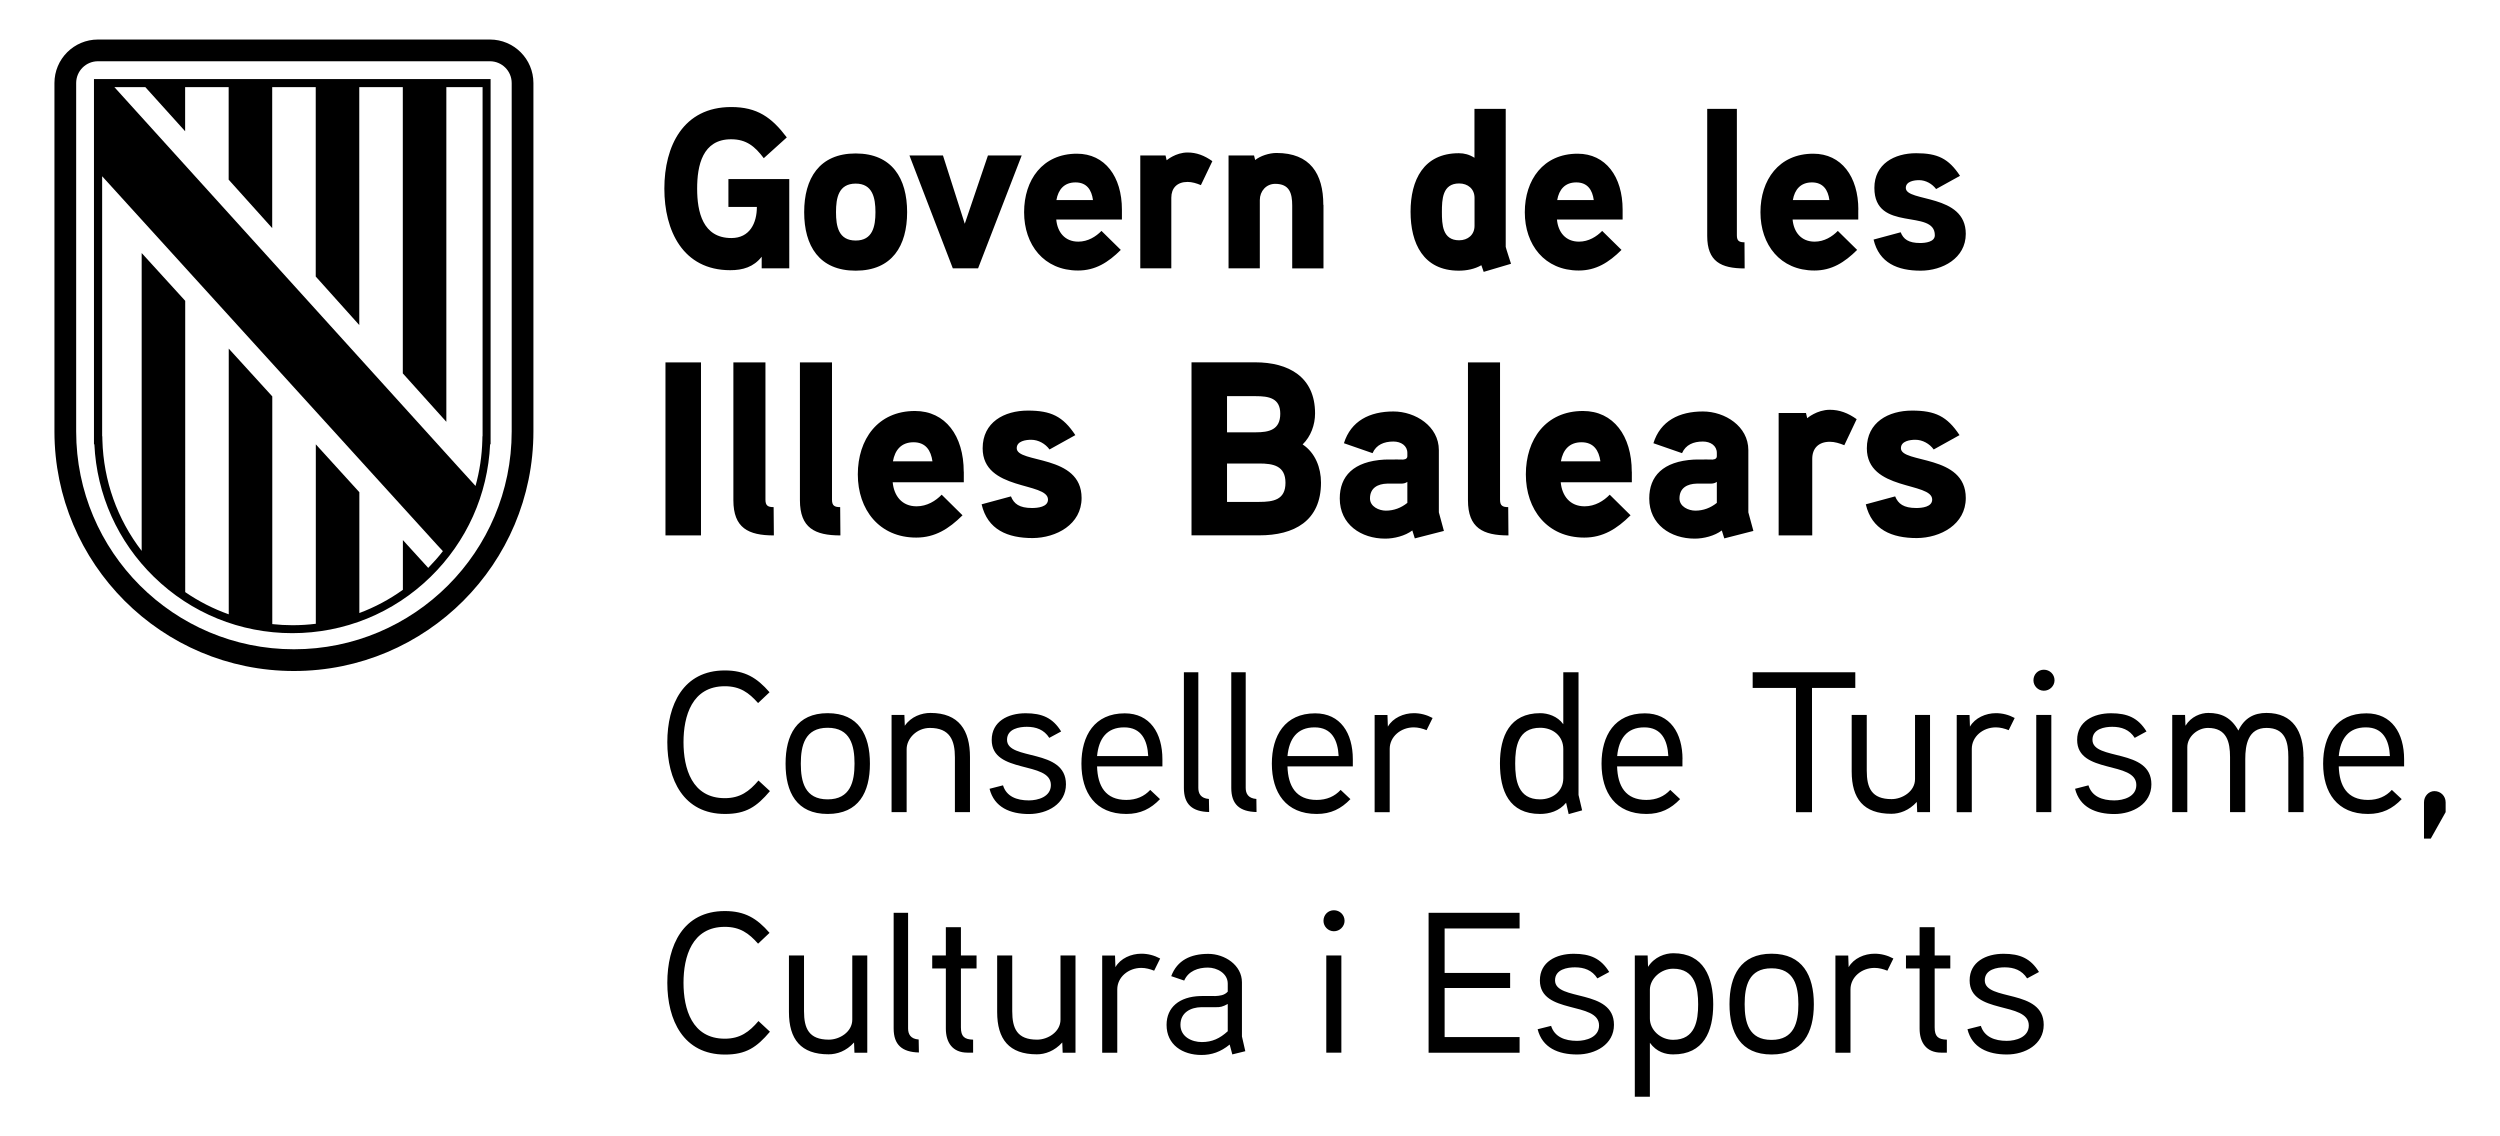 <?xml version="1.0" encoding="utf-8"?>
<!-- Generator: Adobe Illustrator 28.2.0, SVG Export Plug-In . SVG Version: 6.00 Build 0)  -->
<svg version="1.1" id="Capa_1" xmlns="http://www.w3.org/2000/svg" xmlns:xlink="http://www.w3.org/1999/xlink" x="0px" y="0px"
	 viewBox="0 0 311.81 141.73" style="enable-background:new 0 0 311.81 141.73;" xml:space="preserve">
<style type="text/css">
	.st0{fill:#B89D1B;}
	.st1{fill:#CC142E;}
	.st2{fill:#FECD00;}
	.st3{fill:#FFFFFF;}
	.st4{fill:#00508B;}
	.st5{fill:#3C3C3B;}
</style>
<g>
	<g>
		<path d="M90.85,22.33v3.48h3.55c0,2.02-0.89,3.88-3.18,3.88c-3.58,0-4.27-3.28-4.27-6.16c0-2.88,0.66-6.16,4.24-6.16
			c1.92,0,2.98,0.91,4.07,2.36l2.87-2.59c-1.89-2.51-3.7-3.79-6.93-3.79c-5.99,0-8.34,4.87-8.34,10.18c0,5.21,2.29,10.17,8.22,10.17
			c1.57,0,2.92-0.4,3.92-1.68v1.45h3.44V22.33H90.85z M113.14,26.46c0-4.19-1.86-7.32-6.42-7.32c-4.55,0-6.42,3.14-6.42,7.32
			c0,4.19,1.86,7.3,6.42,7.3C111.28,33.76,113.14,30.65,113.14,26.46 M109.19,26.46c0,1.77-0.34,3.54-2.46,3.54
			c-2.15,0-2.46-1.77-2.46-3.54c0-1.77,0.31-3.56,2.46-3.56C108.84,22.9,109.19,24.69,109.19,26.46 M123.22,19.39l-2.89,8.52
			l-2.72-8.52h-4.18l5.41,14.08h3.15l5.44-14.08H123.22z M139.93,26.15c0-4.13-2.12-6.98-5.61-6.98c-4.3,0-6.59,3.28-6.59,7.3
			c0,4.05,2.46,7.27,6.73,7.27c2.15,0,3.75-1,5.33-2.57l-2.41-2.37c-0.69,0.71-1.69,1.34-2.89,1.34c-1.69,0-2.61-1.2-2.75-2.76h8.19
			V26.15z M131.76,24.95c0.23-1.31,0.97-2.2,2.38-2.2s2.01,0.94,2.18,2.2H131.76z M151.21,20.1c-1-0.71-1.98-1.08-3.09-1.08
			c-1.49,0-2.61,0.97-2.61,0.97l-0.14-0.6h-3.15v14.08h3.87v-8.81c0-1.2,0.72-1.97,2.03-1.97c0.54,0,1.12,0.17,1.66,0.4L151.21,20.1
			z M165.05,25.55c0-3.9-1.66-6.47-5.84-6.47c-0.92,0-2.03,0.37-2.66,0.88l-0.14-0.57h-3.18v14.08h3.9v-8.52
			c0-1.11,0.8-2.02,1.92-2.02c1.78,0,2.12,1.17,2.12,2.71v7.84h3.9V25.55z M188.46,32.9c-0.06-0.2-0.66-2.02-0.66-2.11V13.58h-3.9
			v6.1c-0.63-0.4-1.26-0.57-1.95-0.57c-4.41,0-6.02,3.36-6.02,7.3c0,3.93,1.58,7.35,6.02,7.35c0.97,0,1.98-0.2,2.81-0.68l0.29,0.83
			L188.46,32.9z M183.91,28.17c0,1.11-0.83,1.8-1.92,1.8c-2.09,0-2.15-1.99-2.15-3.53c0-1.57,0.06-3.56,2.15-3.56
			c1.09,0,1.92,0.68,1.92,1.8V28.17z M202.38,26.15c0-4.13-2.12-6.98-5.61-6.98c-4.3,0-6.59,3.28-6.59,7.3
			c0,4.05,2.46,7.27,6.73,7.27c2.15,0,3.75-1,5.33-2.57l-2.41-2.37c-0.69,0.71-1.69,1.34-2.89,1.34c-1.69,0-2.61-1.2-2.75-2.76h8.19
			V26.15z M194.22,24.95c0.23-1.31,0.97-2.2,2.38-2.2c1.4,0,2.01,0.94,2.18,2.2H194.22z M217.58,30.22c-0.66,0-0.95-0.17-0.95-0.86
			V13.58h-3.7v15.85c0,3.19,1.72,4.05,4.67,4.05L217.58,30.22z M231.78,26.15c0-4.13-2.12-6.98-5.62-6.98c-4.3,0-6.59,3.28-6.59,7.3
			c0,4.05,2.46,7.27,6.73,7.27c2.15,0,3.75-1,5.33-2.57l-2.41-2.37c-0.69,0.71-1.69,1.34-2.89,1.34c-1.69,0-2.61-1.2-2.75-2.76h8.19
			V26.15z M223.61,24.95c0.23-1.31,0.97-2.2,2.38-2.2c1.4,0,2.01,0.94,2.18,2.2H223.61z M245.18,29.17c0-5.07-7.48-3.93-7.48-5.73
			c0-0.83,1.06-0.97,1.66-0.97c0.83,0,1.63,0.46,2.12,1.11l2.98-1.65c-1.43-2.17-2.81-2.82-5.47-2.82c-2.72,0-5.21,1.34-5.21,4.33
			c0,5.61,7.54,2.54,7.54,5.9c0,0.85-1.2,0.97-1.83,0.97c-1.46,0-2.09-0.48-2.43-1.34l-3.38,0.91c0.69,2.93,3.01,3.88,5.87,3.88
			C242.26,33.76,245.18,32.22,245.18,29.17"/>
		<path d="M87.43,45.2H83v21.58h4.43V45.2z M96.49,63.25c-0.71,0-1.02-0.18-1.02-0.93V45.2h-4v17.19c0,3.46,1.86,4.39,5.05,4.39
			L96.49,63.25z M104.79,63.25c-0.71,0-1.02-0.18-1.02-0.93V45.2h-4v17.19c0,3.46,1.86,4.39,5.05,4.39L104.79,63.25z M120.2,58.83
			c0-4.48-2.29-7.57-6.08-7.57c-4.65,0-7.13,3.55-7.13,7.91c0,4.39,2.67,7.88,7.29,7.88c2.33,0,4.06-1.08,5.77-2.78l-2.6-2.57
			c-0.74,0.77-1.83,1.45-3.13,1.45c-1.83,0-2.82-1.3-2.98-3h8.87V58.83z M111.37,57.54c0.25-1.42,1.05-2.38,2.57-2.38
			c1.52,0,2.17,1.02,2.36,2.38H111.37z M134.9,62.11c0-5.5-8.09-4.27-8.09-6.21c0-0.9,1.15-1.05,1.8-1.05c0.9,0,1.77,0.49,2.29,1.21
			l3.22-1.79c-1.55-2.35-3.04-3.06-5.92-3.06c-2.95,0-5.64,1.45-5.64,4.7c0,5.35,8.15,4.17,8.15,6.4c0,0.93-1.3,1.05-1.99,1.05
			c-1.58,0-2.26-0.52-2.63-1.45l-3.66,0.99c0.74,3.18,3.26,4.21,6.36,4.21C131.74,67.09,134.9,65.42,134.9,62.11 M164.76,60.19
			c0-1.85-0.71-3.71-2.29-4.76c1.02-0.99,1.55-2.44,1.55-3.87c0-4.57-3.32-6.37-7.47-6.37h-7.94v21.58h8.43
			C161.41,66.78,164.76,64.98,164.76,60.19 M159.68,51.6c0,2.01-1.39,2.32-3.07,2.32h-3.57v-4.51h3.57
			C158.25,49.41,159.68,49.65,159.68,51.6 M160.33,60.22c0,2.13-1.52,2.38-3.29,2.38h-4v-4.79h4
			C158.81,57.81,160.33,58.09,160.33,60.22 M179.46,63.9v-7.76c0-2.97-2.91-4.82-5.67-4.82c-2.95,0-5.3,1.17-6.17,3.96l3.57,1.24
			c0.46-1.05,1.43-1.45,2.6-1.45c0.96,0,1.74,0.52,1.74,1.42v0.43c0,0.18-0.12,0.37-0.53,0.4c0,0-1.3-0.03-2.32,0
			c-3.88,0.22-5.58,2.07-5.58,4.85c0,3.25,2.67,5.01,5.67,5.01c1.11,0,2.48-0.34,3.38-1.02l0.31,0.99l3.63-0.93L179.46,63.9z
			 M175.52,62.73c-0.78,0.62-1.67,0.96-2.67,0.96c-0.84,0-1.98-0.49-1.98-1.52c0-1.33,0.99-1.82,2.14-1.85h1.74
			c0.31,0,0.56-0.06,0.78-0.22V62.73z M188.11,63.25c-0.71,0-1.02-0.18-1.02-0.93V45.2h-4v17.19c0,3.46,1.86,4.39,5.05,4.39
			L188.11,63.25z M203.52,58.83c0-4.48-2.29-7.57-6.08-7.57c-4.65,0-7.13,3.55-7.13,7.91c0,4.39,2.67,7.88,7.29,7.88
			c2.32,0,4.06-1.08,5.77-2.78l-2.6-2.57c-0.74,0.77-1.83,1.45-3.13,1.45c-1.83,0-2.82-1.3-2.98-3h8.87V58.83z M194.68,57.54
			c0.25-1.42,1.05-2.38,2.57-2.38c1.52,0,2.17,1.02,2.36,2.38H194.68z M218.06,63.9v-7.76c0-2.97-2.91-4.82-5.67-4.82
			c-2.95,0-5.3,1.17-6.17,3.96l3.57,1.24c0.46-1.05,1.42-1.45,2.6-1.45c0.96,0,1.74,0.52,1.74,1.42v0.43c0,0.18-0.12,0.37-0.53,0.4
			c0,0-1.3-0.03-2.32,0c-3.88,0.22-5.58,2.07-5.58,4.85c0,3.25,2.67,5.01,5.67,5.01c1.12,0,2.48-0.34,3.38-1.02l0.31,0.99l3.63-0.93
			L218.06,63.9z M214.12,62.73c-0.78,0.62-1.67,0.96-2.67,0.96c-0.84,0-1.98-0.49-1.98-1.52c0-1.33,0.99-1.82,2.14-1.85h1.74
			c0.31,0,0.56-0.06,0.78-0.22V62.73z M231.57,52.28c-1.08-0.77-2.14-1.17-3.35-1.17c-1.61,0-2.82,1.05-2.82,1.05l-0.15-0.65h-3.41
			v15.27h4.19v-9.55c0-1.3,0.77-2.13,2.2-2.13c0.59,0,1.21,0.19,1.8,0.43L231.57,52.28z M245.18,62.11c0-5.5-8.09-4.27-8.09-6.21
			c0-0.9,1.15-1.05,1.8-1.05c0.9,0,1.77,0.49,2.29,1.21l3.22-1.79c-1.55-2.35-3.04-3.06-5.92-3.06c-2.94,0-5.64,1.45-5.64,4.7
			c0,5.35,8.15,4.17,8.15,6.4c0,0.93-1.3,1.05-1.98,1.05c-1.58,0-2.26-0.52-2.64-1.45l-3.66,0.99c0.74,3.18,3.26,4.21,6.36,4.21
			C242.02,67.09,245.18,65.42,245.18,62.11"/>
		<path d="M254.9,127.82c0-4.55-7.35-2.9-7.35-5.55c0-1.38,1.55-1.62,2.48-1.62c1.15,0,2.15,0.35,2.8,1.38l1.48-0.8
			c-1.05-1.7-2.38-2.27-4.42-2.27c-2.2,0-4.23,1.02-4.23,3.32c0,4.3,7.38,2.57,7.38,5.62c0,1.47-1.62,1.92-2.75,1.92
			c-1.52,0-2.8-0.5-3.23-1.87l-1.67,0.42c0.57,2.32,2.57,3.15,4.92,3.15C252.58,131.52,254.9,130.27,254.9,127.82 M243.25,119.17
			h-1.95v-3.53h-1.88v3.53h-1.7v1.62h1.7v7.5c0,1.72,0.83,3,2.7,3h0.7v-1.62c-1.1-0.03-1.52-0.4-1.52-1.53v-7.35h1.95V119.17z
			 M236.15,119.55c-0.75-0.4-1.53-0.6-2.35-0.6c-1.25,0-2.6,0.57-3.23,1.68l-0.05-1.45h-1.6v12.12h1.88v-7.9
			c0-1.52,1.38-2.68,3-2.68c0.55,0,1.1,0.15,1.6,0.35L236.15,119.55z M224.3,125.25c0,2.25-0.52,4.45-3.35,4.45
			c-2.85,0-3.35-2.2-3.35-4.45s0.5-4.48,3.35-4.48S224.3,123,224.3,125.25 M226.23,125.25c0-3.57-1.4-6.3-5.27-6.3
			s-5.25,2.73-5.25,6.3c0,3.57,1.38,6.27,5.25,6.27S226.23,128.82,226.23,125.25 M211.8,125.27c0,2-0.35,4.42-3.12,4.42
			c-1.58,0-2.9-1.23-2.9-2.65v-3.6c0-1.35,1.35-2.62,2.9-2.62C211.45,120.82,211.8,123.25,211.8,125.27 M213.68,125.27
			c0-3.38-1.18-6.38-4.98-6.38c-1.02,0-2.35,0.45-3.15,1.7l-0.05-1.42h-1.6v17.62h1.88v-6.73c0.83,1.15,1.95,1.45,2.9,1.45
			C212.48,131.52,213.68,128.65,213.68,125.27 M201.3,127.82c0-4.55-7.35-2.9-7.35-5.55c0-1.38,1.55-1.62,2.48-1.62
			c1.15,0,2.15,0.35,2.8,1.38l1.48-0.8c-1.05-1.7-2.38-2.27-4.43-2.27c-2.2,0-4.22,1.02-4.22,3.32c0,4.3,7.38,2.57,7.38,5.62
			c0,1.47-1.62,1.92-2.75,1.92c-1.53,0-2.8-0.5-3.23-1.87l-1.68,0.42c0.58,2.32,2.58,3.15,4.93,3.15
			C198.98,131.52,201.3,130.27,201.3,127.82 M189.53,129.35h-9.35v-6.12h8.17v-1.88h-8.17v-5.55h9.35v-1.95h-11.35v17.45h11.35
			V129.35z M167.3,119.17h-1.88v12.12h1.88V119.17z M167.7,114.85c0-0.75-0.6-1.32-1.33-1.32s-1.3,0.57-1.3,1.32
			c0,0.7,0.57,1.3,1.3,1.3S167.7,115.55,167.7,114.85 M153.13,128.62c-0.98,0.9-1.95,1.35-3.23,1.35c-1.25,0-2.67-0.65-2.67-2.15
			c0-1.55,1.3-2.18,2.6-2.2h1.85c0.5,0,0.78-0.03,1.45-0.4V128.62z M154.9,129.27v-6.75c0-2.15-2.15-3.55-4.2-3.55
			c-2.2,0-3.88,0.8-4.62,2.78l1.62,0.55c0.52-1.2,1.75-1.62,2.95-1.62c1.15,0,2.48,0.72,2.48,2v1c-0.42,0.47-1,0.52-1.55,0.55
			c0,0-1.5-0.02-1.88,0c-2.6,0.08-4.2,1.4-4.2,3.6c0,2.47,1.98,3.75,4.35,3.75c1.27,0,2.4-0.38,3.52-1.3l0.33,1.23l1.62-0.4
			L154.9,129.27z M144.7,119.55c-0.75-0.4-1.53-0.6-2.35-0.6c-1.25,0-2.6,0.57-3.23,1.68l-0.05-1.45h-1.6v12.12h1.88v-7.9
			c0-1.52,1.38-2.68,3-2.68c0.55,0,1.1,0.15,1.6,0.35L144.7,119.55z M134.15,119.17h-1.88v8c0,1.55-1.6,2.5-2.92,2.5
			c-2.5,0-3.1-1.4-3.1-3.55v-6.95h-1.88v7.05c0,3.4,1.48,5.28,4.95,5.28c1.02,0,2.2-0.4,3.17-1.48l0.05,1.28h1.6V119.17z
			 M121.8,119.17h-1.95v-3.53h-1.88v3.53h-1.7v1.62h1.7v7.5c0,1.72,0.82,3,2.7,3h0.7v-1.62c-1.1-0.03-1.52-0.4-1.52-1.53v-7.35h1.95
			V119.17z M114.58,129.65c-1.02-0.07-1.32-0.68-1.32-1.38v-14.42h-1.8v14.42c0,2.05,1.05,2.95,3.15,3L114.58,129.65z
			 M108.18,119.17h-1.88v8c0,1.55-1.6,2.5-2.92,2.5c-2.5,0-3.1-1.4-3.1-3.55v-6.95H98.4v7.05c0,3.4,1.48,5.28,4.95,5.28
			c1.02,0,2.2-0.4,3.17-1.48l0.05,1.28h1.6V119.17z M94.6,127.35c-1.15,1.35-2.28,2.2-4.2,2.2c-4.1,0-5.15-3.72-5.15-6.97
			s1.05-6.98,5.15-6.98c1.9,0,3,0.8,4.15,2.1l1.43-1.35c-1.58-1.82-3.08-2.72-5.58-2.72c-5.2,0-7.17,4.3-7.17,8.95s2,8.95,7.2,8.95
			c2.62,0,3.95-0.9,5.6-2.85L94.6,127.35z"/>
		<path d="M305.03,100.07c0-0.77-0.6-1.4-1.4-1.4c-0.7,0-1.3,0.62-1.3,1.4v4.52h0.85l1.85-3.3V100.07z M291.7,94.3
			c0.2-2.15,1.2-3.58,3.38-3.58c2.15,0,2.9,1.6,3,3.58H291.7z M299.85,94.7c0-3.27-1.55-5.73-4.7-5.73c-3.77,0-5.4,2.78-5.4,6.28
			c0,3.6,1.75,6.27,5.6,6.27c1.78,0,3.05-0.65,4.2-1.85l-1.23-1.15c-0.72,0.8-1.72,1.25-2.97,1.25c-2.6,0-3.58-1.73-3.65-4.18h8.15
			V94.7z M287.3,94.42c0-3.15-1.28-5.5-4.62-5.5c-1.53,0-2.75,0.62-3.5,2.2c-0.9-1.62-2.12-2.2-3.75-2.2c-0.95,0-2.15,0.45-2.85,1.6
			l-0.05-1.35h-1.6v12.12h1.88v-8.1c0-1.3,1.27-2.4,2.58-2.4c2.35,0,2.75,1.77,2.75,3.62v6.88h1.9v-6.62c0-1.73,0.33-3.88,2.65-3.88
			c2.35,0,2.72,1.77,2.72,3.62v6.88h1.9V94.42z M268.33,97.82c0-4.55-7.35-2.9-7.35-5.55c0-1.38,1.55-1.62,2.47-1.62
			c1.15,0,2.15,0.35,2.8,1.38l1.47-0.8c-1.05-1.7-2.38-2.27-4.42-2.27c-2.2,0-4.23,1.02-4.23,3.33c0,4.3,7.38,2.57,7.38,5.62
			c0,1.48-1.62,1.92-2.75,1.92c-1.52,0-2.8-0.5-3.22-1.88l-1.67,0.43c0.58,2.32,2.58,3.15,4.92,3.15
			C266,101.52,268.33,100.27,268.33,97.82 M255.85,89.17h-1.88v12.12h1.88V89.17z M256.25,84.85c0-0.75-0.6-1.32-1.33-1.32
			s-1.3,0.57-1.3,1.32c0,0.7,0.57,1.3,1.3,1.3S256.25,85.55,256.25,84.85 M251.28,89.55c-0.75-0.4-1.52-0.6-2.35-0.6
			c-1.25,0-2.6,0.58-3.23,1.68l-0.05-1.45h-1.6v12.12h1.88v-7.9c0-1.52,1.38-2.68,3-2.68c0.55,0,1.1,0.15,1.6,0.35L251.28,89.55z
			 M240.73,89.17h-1.88v8c0,1.55-1.6,2.5-2.92,2.5c-2.5,0-3.1-1.4-3.1-3.55v-6.95h-1.88v7.05c0,3.4,1.48,5.28,4.95,5.28
			c1.02,0,2.2-0.4,3.17-1.48l0.05,1.27h1.6V89.17z M231.4,83.85h-12.8v1.95h5.4v15.5h2V85.8h5.4V83.85z M201.7,94.3
			c0.2-2.15,1.2-3.58,3.38-3.58c2.15,0,2.9,1.6,3,3.58H201.7z M209.85,94.7c0-3.27-1.55-5.73-4.7-5.73c-3.77,0-5.4,2.78-5.4,6.28
			c0,3.6,1.75,6.27,5.6,6.27c1.77,0,3.05-0.65,4.2-1.85l-1.23-1.15c-0.73,0.8-1.73,1.25-2.98,1.25c-2.6,0-3.58-1.73-3.65-4.18h8.15
			V94.7z M194.98,97.05c0,1.65-1.33,2.65-2.9,2.65c-2.77,0-3.1-2.42-3.1-4.48c0-2.05,0.33-4.45,3.12-4.45
			c1.58,0,2.88,1.02,2.88,2.65V97.05z M197.33,101.07c-0.02-0.07-0.45-1.9-0.45-1.92v-15.3h-1.9v6.48
			c-0.73-1.02-1.95-1.38-2.88-1.38c-3.8,0-5.02,2.88-5.02,6.27c0,3.43,1.15,6.3,5,6.3c1.15,0,2.4-0.35,3.25-1.4l0.32,1.42
			L197.33,101.07z M178.68,89.55c-0.75-0.4-1.53-0.6-2.35-0.6c-1.25,0-2.6,0.58-3.23,1.68l-0.05-1.45h-1.6v12.12h1.88v-7.9
			c0-1.52,1.38-2.68,3-2.68c0.55,0,1.1,0.15,1.6,0.35L178.68,89.55z M160.58,94.3c0.2-2.15,1.2-3.58,3.38-3.58
			c2.15,0,2.9,1.6,3,3.58H160.58z M168.73,94.7c0-3.27-1.55-5.73-4.7-5.73c-3.77,0-5.4,2.78-5.4,6.28c0,3.6,1.75,6.27,5.6,6.27
			c1.77,0,3.05-0.65,4.2-1.85l-1.22-1.15c-0.73,0.8-1.73,1.25-2.98,1.25c-2.6,0-3.58-1.73-3.65-4.18h8.15V94.7z M156.7,99.65
			c-1.03-0.08-1.33-0.68-1.33-1.38V83.85h-1.8v14.43c0,2.05,1.05,2.95,3.15,3L156.7,99.65z M150.78,99.65
			c-1.02-0.08-1.32-0.68-1.32-1.38V83.85h-1.8v14.43c0,2.05,1.05,2.95,3.15,3L150.78,99.65z M136.83,94.3
			c0.2-2.15,1.2-3.58,3.38-3.58c2.15,0,2.9,1.6,3,3.58H136.83z M144.98,94.7c0-3.27-1.55-5.73-4.7-5.73c-3.77,0-5.4,2.78-5.4,6.28
			c0,3.6,1.75,6.27,5.6,6.27c1.77,0,3.05-0.65,4.2-1.85l-1.22-1.15c-0.73,0.8-1.73,1.25-2.98,1.25c-2.6,0-3.58-1.73-3.65-4.18h8.15
			V94.7z M132.95,97.82c0-4.55-7.35-2.9-7.35-5.55c0-1.38,1.55-1.62,2.47-1.62c1.15,0,2.15,0.35,2.8,1.38l1.48-0.8
			c-1.05-1.7-2.38-2.27-4.43-2.27c-2.2,0-4.23,1.02-4.23,3.33c0,4.3,7.38,2.57,7.38,5.62c0,1.48-1.62,1.92-2.75,1.92
			c-1.53,0-2.8-0.5-3.22-1.88l-1.68,0.43c0.58,2.32,2.58,3.15,4.93,3.15C130.63,101.52,132.95,100.27,132.95,97.82 M120.98,94.42
			c0-3.33-1.38-5.5-4.93-5.5c-1.1,0-2.42,0.45-3.2,1.6l-0.05-1.35h-1.6v12.12h1.88v-7.85c0-1.32,1.25-2.65,2.9-2.65
			c2.5,0,3.12,1.55,3.12,3.67v6.83h1.88V94.42z M106.58,95.25c0,2.25-0.52,4.45-3.35,4.45c-2.85,0-3.35-2.2-3.35-4.45
			s0.5-4.48,3.35-4.48C106.08,90.77,106.58,93,106.58,95.25 M108.5,95.25c0-3.58-1.4-6.3-5.27-6.3s-5.25,2.73-5.25,6.3
			c0,3.57,1.38,6.27,5.25,6.27S108.5,98.82,108.5,95.25 M94.6,97.35c-1.15,1.35-2.28,2.2-4.2,2.2c-4.1,0-5.15-3.73-5.15-6.98
			s1.05-6.98,5.15-6.98c1.9,0,3,0.8,4.15,2.1l1.43-1.35c-1.58-1.82-3.08-2.72-5.58-2.72c-5.2,0-7.17,4.3-7.17,8.95s2,8.95,7.2,8.95
			c2.62,0,3.95-0.9,5.6-2.85L94.6,97.35z"/>
	</g>
	<g>
		<path d="M63.82,53.82c0,15-12.16,27.16-27.16,27.16c-15,0-27.16-12.16-27.16-27.16V10.36c0-1.5,1.21-2.72,2.72-2.72H61.1
			c1.5,0,2.72,1.21,2.72,2.72V53.82z M61.1,4.93H12.22c-3,0-5.43,2.43-5.43,5.43v43.45c0,16.5,13.38,29.88,29.87,29.88
			c16.5,0,29.87-13.38,29.87-29.88V10.36C66.53,7.36,64.11,4.93,61.1,4.93"/>
		<path d="M60.19,54.41h-0.02l-0.01,0.49c-0.05,1.95-0.34,3.87-0.85,5.71l-2.24-2.46l-42.8-47.28h3.86l4.96,5.5v-5.5h5.43v11.54
			l5.43,6.04V10.87h5.43v23.62l5.43,6.05V10.87h5.43v35.7l5.43,6.04V10.87h4.52V54.41z M12.72,21.96
			c4.75,5.23,41.84,46.06,41.85,46.06l0.67,0.72c-0.56,0.73-1.18,1.42-1.83,2.09l-3.16-3.47v6.2c-1.68,1.21-3.51,2.18-5.43,2.9
			V61.39l-5.43-5.97V77.8c-0.96,0.12-1.94,0.18-2.92,0.18c-0.84,0-1.68-0.05-2.51-0.14v-28.4l-5.43-5.96v33.14
			c-1.92-0.68-3.74-1.61-5.43-2.77V37.52l-5.43-5.96v37.15c-3.04-3.95-4.76-8.74-4.9-13.81l-0.01-0.49h-0.02V21.96z M61.19,55.42
			V9.86H11.72v45.55h0.05c0.29,6.28,2.92,12.14,7.43,16.54c4.64,4.53,10.77,7.02,17.25,7.02c6.49,0,12.61-2.49,17.25-7.02
			c4.51-4.4,7.14-10.26,7.43-16.54H61.19z"/>
	</g>
</g>
</svg>
